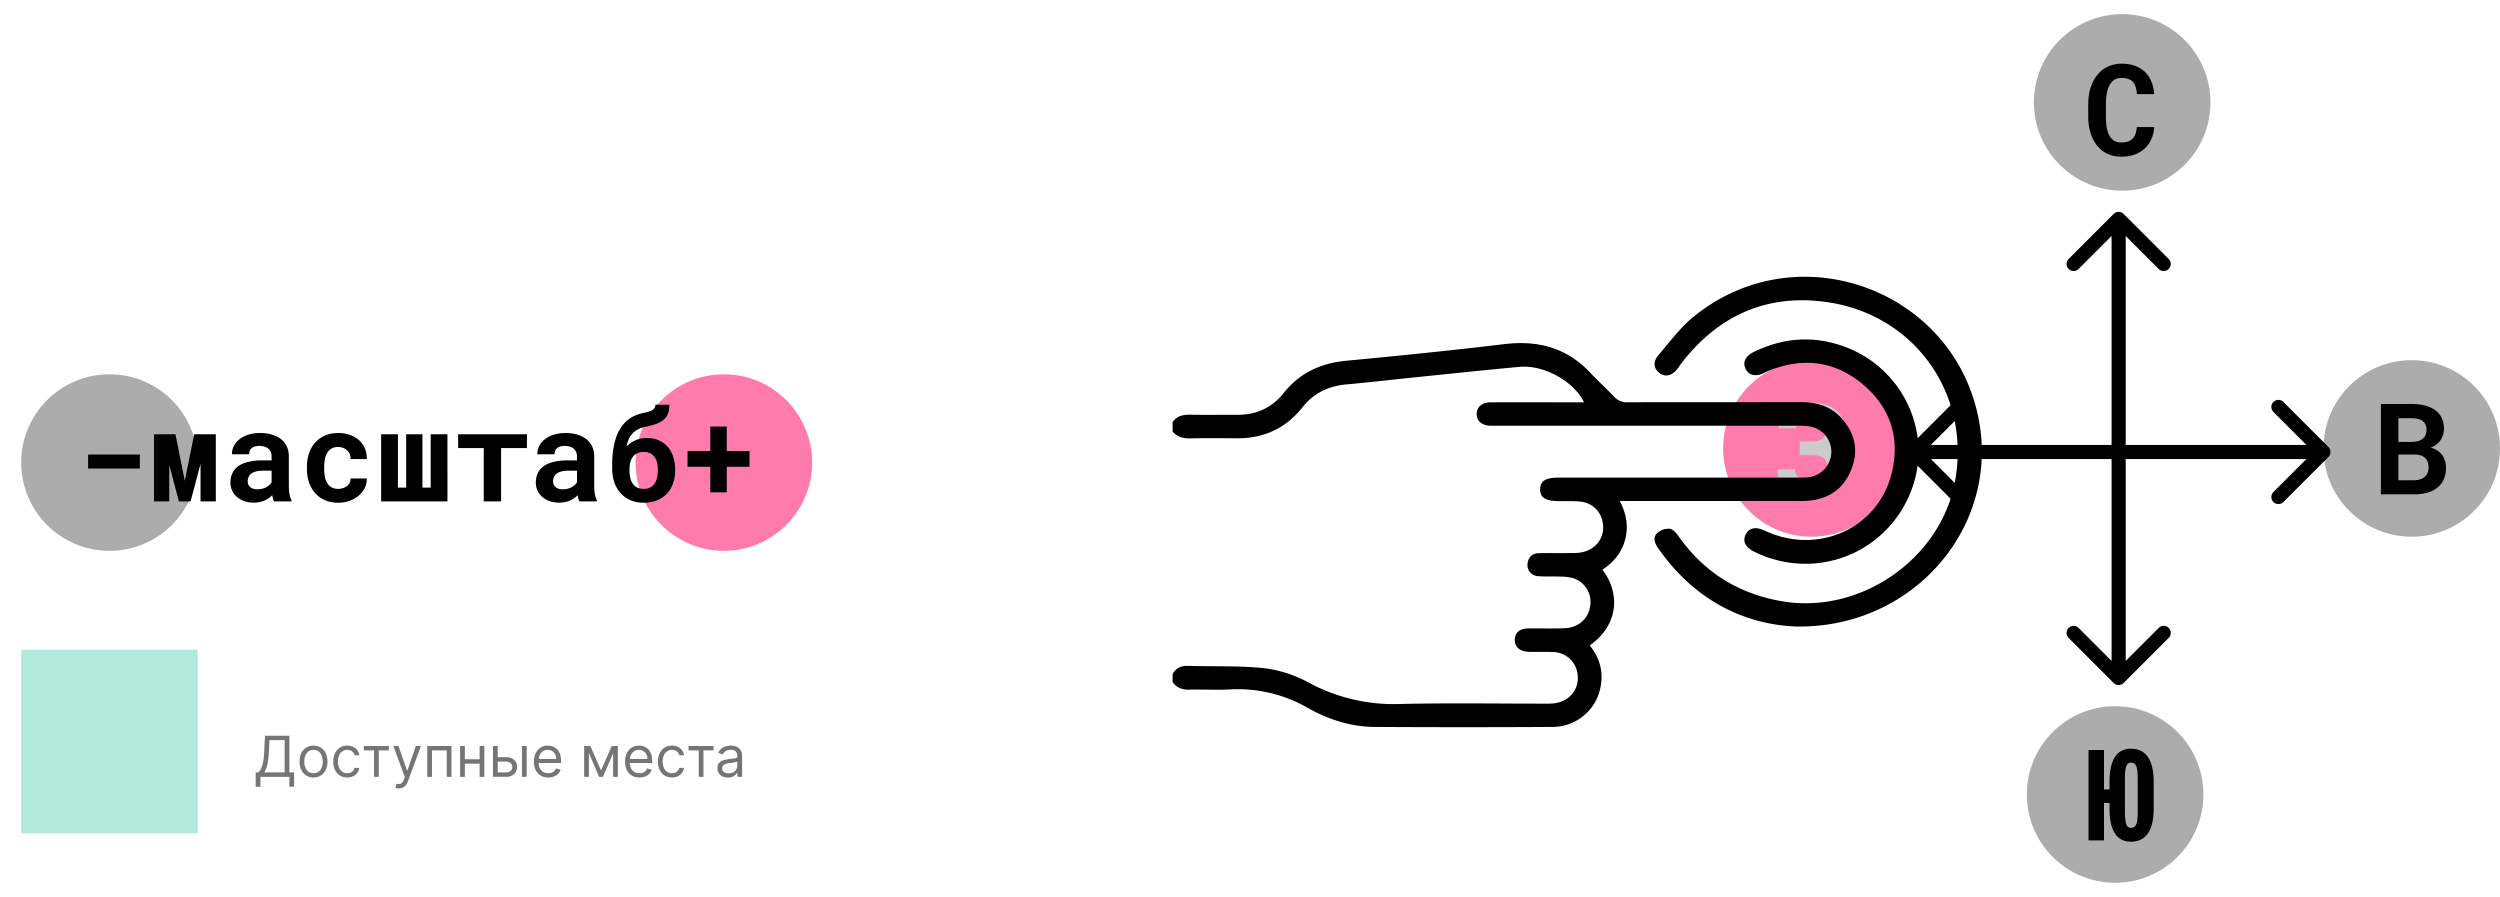 <svg width="354" height="127" fill="none" xmlns="http://www.w3.org/2000/svg"><circle cx="300.5" cy="14.5" r="12.5" fill="#ACACAC"/><circle cx="102.5" cy="65.5" r="12.5" fill="#FF7BAB"/><circle cx="299.5" cy="112.5" r="12.5" fill="#ACACAC"/><circle cx="256.5" cy="63.5" r="12.5" fill="#FF7BAB"/><circle cx="15.5" cy="65.5" r="12.5" fill="#ACACAC"/><path d="M251.686 66.45h2.478c0 .245.053.474.158.685.112.21.267.395.466.553.199.159.437.285.712.378.275.088.58.132.914.132.387 0 .73-.044 1.028-.132.299-.093.551-.222.756-.386.205-.164.361-.355.466-.572.106-.222.158-.463.158-.72 0-.282-.035-.53-.105-.747a1.601 1.601 0 00-.29-.572 1.526 1.526 0 00-.528-.378 2.48 2.48 0 00-.72-.21 5.84 5.84 0 00-.624-.035h-1.723v-1.934h1.723c.117 0 .231-.003.342-.01.112-.01.214-.025.308-.043.281-.053.522-.144.721-.273.205-.134.357-.29.457-.465.082-.14.143-.293.184-.457.041-.17.062-.352.062-.545 0-.229-.044-.446-.132-.65a1.42 1.42 0 00-.404-.546 1.993 1.993 0 00-.695-.36 3.06 3.06 0 00-.984-.14c-.293 0-.565.037-.817.114a2 2 0 00-.651.325c-.187.14-.337.31-.448.51a1.41 1.41 0 00-.158.668h-2.47c0-.563.12-1.067.36-1.512a3.55 3.55 0 01.994-1.134c.416-.31.896-.548 1.441-.712a5.903 5.903 0 011.749-.255c.709 0 1.354.08 1.934.238.58.152 1.075.38 1.485.685.404.31.718.694.94 1.152.223.45.334.975.334 1.573 0 .293-.046.574-.14.844-.088.27-.217.521-.387.755a3.12 3.12 0 01-.624.65c-.246.194-.524.361-.835.502.275.093.527.208.756.343.228.134.428.29.598.465.269.27.474.586.615.95a3.4 3.4 0 01.211 1.23c0 .598-.123 1.13-.369 1.6a3.36 3.36 0 01-1.002 1.177 4.728 4.728 0 01-1.556.739 7.388 7.388 0 01-1.96.246c-.574 0-1.143-.07-1.705-.211a4.791 4.791 0 01-1.512-.677 3.556 3.556 0 01-1.098-1.151c-.276-.469-.413-1.031-.413-1.688z" fill="#CBCBCB"/><path d="M305.037 17.992a4.813 4.813 0 01-.422 1.74 4.002 4.002 0 01-.949 1.319 4.206 4.206 0 01-1.424.844c-.551.193-1.16.29-1.828.29a5.11 5.11 0 01-1.468-.203 4.218 4.218 0 01-1.204-.597 4.27 4.27 0 01-.879-.87 5.51 5.51 0 01-.641-1.125 6.917 6.917 0 01-.396-1.354 8.883 8.883 0 01-.132-1.564v-1.723c0-.516.041-1.005.123-1.468.082-.469.205-.902.37-1.3.187-.487.433-.92.738-1.301.304-.381.65-.703 1.037-.967a4.231 4.231 0 011.134-.51 4.687 4.687 0 011.336-.184c.703 0 1.327.1 1.872.298.55.2 1.019.484 1.406.853.387.37.691.82.914 1.353.223.534.363 1.134.422 1.802h-2.461a4.007 4.007 0 00-.176-1.002 1.932 1.932 0 00-.387-.72 1.63 1.63 0 00-.659-.422c-.258-.1-.568-.15-.931-.15-.194 0-.375.02-.545.062a1.731 1.731 0 00-.457.184c-.241.141-.446.343-.616.607-.164.258-.295.56-.395.905a5.43 5.43 0 00-.167.896c-.035.323-.053.671-.053 1.046v1.74c0 .51.027.968.079 1.372.059.398.147.747.264 1.046.082.205.179.386.29.545a1.795 1.795 0 00.923.659c.199.052.419.079.659.079.322 0 .612-.041.87-.123.258-.082.478-.211.659-.387.182-.176.326-.401.431-.677.105-.275.17-.606.193-.993h2.47z" fill="#000"/><circle cx="341.5" cy="63.5" r="12.5" fill="#ACACAC"/><path d="M19.8 66.342h-7.322v-1.978H19.8v1.978zm6.363 1.749l1.336-6.6h3.059V71h-2.163v-5.3L26.98 71h-1.643l-1.371-5.168V71h-2.162v-9.51h3.04l1.32 6.6zM38.802 71a2.167 2.167 0 01-.15-.404 5.375 5.375 0 01-.105-.484 3.212 3.212 0 01-1.046.747c-.217.1-.454.176-.712.229a3.764 3.764 0 01-.835.088 4.12 4.12 0 01-1.345-.211 3.193 3.193 0 01-1.046-.589 2.695 2.695 0 01-.685-.897 2.67 2.67 0 01-.246-1.142c0-.527.102-.993.308-1.398a2.54 2.54 0 01.922-1.01c.37-.24.823-.422 1.363-.545a8.173 8.173 0 011.872-.194h1.362v-.562c0-.223-.035-.422-.106-.598a1.22 1.22 0 00-.316-.465 1.447 1.447 0 00-.554-.308 2.31 2.31 0 00-.764-.114c-.258 0-.48.032-.668.096-.188.059-.34.144-.457.255a.946.946 0 00-.238.36c-.046.141-.07.296-.07.466h-2.443c0-.404.088-.788.263-1.151.182-.363.446-.683.791-.958.34-.276.756-.492 1.248-.65.499-.164 1.067-.246 1.706-.246.574 0 1.107.07 1.6.21.497.141.928.349 1.291.624.364.276.648.624.853 1.046.205.416.307.9.307 1.45v4.079c0 .51.033.931.097 1.265.064.334.158.621.281.862V71h-2.478zm-2.33-1.714a2.553 2.553 0 001.258-.316c.17-.094.316-.2.439-.317.123-.123.22-.246.29-.369V66.65h-1.248c-.38 0-.706.038-.976.115-.27.07-.489.17-.659.299-.17.134-.296.295-.378.483a1.436 1.436 0 00-.035 1.072c.065.14.155.26.273.36.117.094.26.17.43.229.176.053.378.08.607.08zm11.409-.061c.24 0 .469-.035.685-.106.217-.07.408-.17.572-.299.164-.129.29-.284.378-.465.093-.182.134-.384.123-.607h2.302c.012.492-.09.95-.307 1.371-.211.422-.501.785-.87 1.09-.37.305-.8.545-1.292.72a4.657 4.657 0 01-1.547.256c-.738 0-1.386-.124-1.943-.37a3.91 3.91 0 01-1.388-1.028 4.445 4.445 0 01-.853-1.52 6.136 6.136 0 01-.281-1.881v-.264c0-.668.094-1.292.281-1.872a4.32 4.32 0 01.844-1.53 4.018 4.018 0 011.389-1.028c.556-.252 1.2-.377 1.933-.377.586 0 1.128.087 1.626.263a3.94 3.94 0 011.292.738c.358.323.636.712.835 1.17.2.45.293.957.281 1.52H49.64a1.602 1.602 0 00-.106-.668 1.501 1.501 0 00-.36-.545 1.727 1.727 0 00-.571-.36 1.862 1.862 0 00-.73-.141c-.387 0-.706.08-.958.237-.252.158-.451.37-.598.633-.152.264-.26.566-.325.905-.058.34-.088.692-.088 1.055v.264c0 .369.03.726.088 1.072.059.34.164.639.317.897.146.263.345.474.597.632.258.159.583.238.976.238zm8.464-7.735v7.55h1.169v-7.55h2.302v7.55h1.17v-7.55h2.372V71h-9.386v-9.51h2.373zm18.272 1.96h-3.665V71H68.5v-7.55h-3.63v-1.96h9.747v1.96zM82.044 71a2.167 2.167 0 01-.15-.404 5.375 5.375 0 01-.105-.484 3.207 3.207 0 01-1.046.747c-.217.1-.454.176-.712.229a3.763 3.763 0 01-.835.088 4.12 4.12 0 01-1.344-.211 3.193 3.193 0 01-1.046-.589 2.695 2.695 0 01-.686-.897 2.67 2.67 0 01-.246-1.142c0-.527.103-.993.308-1.398.205-.41.512-.747.922-1.01.37-.24.824-.422 1.363-.545a8.172 8.172 0 011.872-.194H81.7v-.562c0-.223-.035-.422-.105-.598a1.22 1.22 0 00-.317-.465 1.448 1.448 0 00-.553-.308 2.31 2.31 0 00-.765-.114c-.258 0-.48.032-.668.096a1.15 1.15 0 00-.457.255.947.947 0 00-.237.36c-.047.141-.07.296-.07.466h-2.444c0-.404.088-.788.264-1.151.181-.363.445-.683.79-.958.34-.276.757-.492 1.249-.65.498-.164 1.066-.246 1.705-.246.574 0 1.107.07 1.6.21.497.141.928.349 1.291.624.364.276.648.624.853 1.046.205.416.307.9.307 1.45v4.079c0 .51.033.931.097 1.265.065.334.158.621.281.862V71h-2.478zm-2.33-1.714a2.554 2.554 0 001.258-.316c.17-.094.316-.2.44-.317.122-.123.219-.246.29-.369V66.65h-1.249c-.38 0-.706.038-.975.115-.27.07-.49.17-.66.299-.17.134-.296.295-.378.483a1.436 1.436 0 00-.035 1.072c.065.14.156.26.273.36.117.094.26.17.43.229.176.053.378.08.607.08zm11.892-7.268c.64 0 1.205.114 1.697.342.498.223.917.53 1.257.923.34.399.597.867.773 1.406a5.64 5.64 0 01.264 1.758v.185c0 .656-.1 1.262-.3 1.82a4.04 4.04 0 01-.852 1.44c-.38.405-.85.721-1.406.95-.55.228-1.18.343-1.89.343-.714 0-1.35-.124-1.907-.37a4.011 4.011 0 01-1.397-1.02 4.454 4.454 0 01-.87-1.537 6.305 6.305 0 01-.29-1.951v-.537c0-.544.023-1.054.07-1.529.053-.48.126-.926.22-1.336.1-.45.222-.867.369-1.248.152-.38.328-.723.527-1.028a4.519 4.519 0 011.345-1.398 5.192 5.192 0 011.766-.729c.317-.065.59-.129.818-.193.228-.065.419-.141.571-.229a.889.889 0 00.325-.316.89.89 0 00.106-.449h1.977c0 .487-.064.9-.193 1.24-.123.34-.32.627-.589.861a3.38 3.38 0 01-1.046.598 9.755 9.755 0 01-1.53.413 4.506 4.506 0 00-.984.325 2.77 2.77 0 00-.782.536 2.972 2.972 0 00-.58.809 4.305 4.305 0 00-.36 1.125c.187-.188.384-.352.589-.492a3.816 3.816 0 011.424-.624 4.3 4.3 0 01.878-.088zm-.474 1.977c-.363 0-.674.068-.932.202a1.68 1.68 0 00-.615.528 2.3 2.3 0 00-.343.79c-.07.294-.105.604-.105.932v.185c0 .357.035.694.105 1.01.07.317.185.592.343.827.158.234.366.419.624.553.258.135.571.203.94.203.364 0 .671-.068.923-.203.258-.134.466-.319.624-.553.159-.235.273-.51.343-.826.076-.317.114-.654.114-1.011v-.185c0-.328-.038-.638-.114-.931a2.3 2.3 0 00-.343-.791 1.663 1.663 0 00-.624-.528c-.258-.135-.571-.202-.94-.202zm11.777-.132h3.217v2.233h-3.217v3.62h-2.329v-3.62h-3.225v-2.233h3.225V60.4h2.329v3.463zM304.958 114.544c0 .826-.082 1.547-.246 2.162-.158.609-.393 1.105-.703 1.485-.27.329-.595.578-.976.747a3.219 3.219 0 01-1.292.247c-.492 0-.929-.097-1.309-.29a2.532 2.532 0 01-.95-.879c-.257-.381-.451-.862-.58-1.442-.129-.586-.193-1.262-.193-2.03v-.853h-.782V119h-2.189v-12.797h2.189v5.581h.782v-1.125c0-.873.085-1.626.255-2.259.17-.632.416-1.139.738-1.52.252-.287.548-.501.888-.642.34-.146.723-.219 1.151-.219.416 0 .794.061 1.134.184.34.123.639.308.896.554.387.369.68.882.879 1.538.205.65.308 1.438.308 2.364v3.885zm-2.259-4.184c0-.439-.014-.808-.044-1.107a2.952 2.952 0 00-.149-.738c-.076-.188-.176-.323-.299-.405a.822.822 0 00-.466-.123.662.662 0 00-.404.123c-.106.082-.191.217-.255.405-.07.187-.12.433-.149.738-.03.299-.044.668-.044 1.107v4.474c0 .445.014.82.044 1.125.029.305.079.551.149.738.064.188.149.323.255.405a.662.662 0 00.404.123.822.822 0 00.466-.123c.123-.082.223-.217.299-.405.07-.187.12-.433.149-.738.03-.305.044-.68.044-1.125v-4.474zM337.134 70V57.203h4.298c.697 0 1.33.07 1.898.211.574.14 1.064.355 1.468.642.404.287.715.65.931 1.09.223.439.334.957.334 1.555a3.127 3.127 0 01-.21 1.099c-.129.34-.323.639-.581.896-.14.14-.301.27-.483.387a2.92 2.92 0 01-.589.299v.009c.422.117.756.266 1.002.448.252.181.463.392.633.633.176.258.305.539.387.843.088.3.132.61.132.932 0 .615-.106 1.157-.317 1.626a3.155 3.155 0 01-.905 1.178c-.393.316-.87.553-1.433.712a7.007 7.007 0 01-1.898.237h-4.667zm2.478-5.643v3.648h2.198c.322 0 .609-.041.861-.123.258-.082.472-.194.641-.334.188-.158.329-.349.422-.571.1-.223.15-.472.15-.748 0-.287-.038-.544-.114-.773a1.388 1.388 0 00-.343-.58 1.548 1.548 0 00-.615-.378 2.884 2.884 0 00-.897-.14h-2.303zm0-1.784h1.837c.375-.006.706-.05.993-.132.287-.088.519-.216.695-.386.146-.135.258-.3.334-.492.082-.194.123-.414.123-.66a1.96 1.96 0 00-.106-.676 1.159 1.159 0 00-.299-.484 1.525 1.525 0 00-.711-.395 4.1 4.1 0 00-1.038-.132h-1.828v3.357zM270.293 63.293a1 1 0 000 1.414l6.364 6.364a1 1 0 101.414-1.414L272.414 64l5.657-5.657a1 1 0 10-1.414-1.414l-6.364 6.364zm59.414 1.414a1 1 0 000-1.414l-6.364-6.364a1 1 0 10-1.414 1.414L327.586 64l-5.657 5.657a1 1 0 101.414 1.414l6.364-6.364zM271 65h58v-2h-58v2z" fill="#000"/><path d="M300.707 30.293a1 1 0 00-1.414 0l-6.364 6.364a1 1 0 101.414 1.414L300 32.414l5.657 5.657a1 1 0 101.414-1.414l-6.364-6.364zm-1.414 66.414a1 1 0 001.414 0l6.364-6.364a1 1 0 10-1.414-1.414L300 94.586l-5.657-5.657a1 1 0 10-1.414 1.414l6.364 6.364zM299 31v65h2V31h-2z" fill="#000"/><g clip-path="url(#prefix__clip0_2_241)" fill="#000"><path d="M166.044 95.452c.478-.872 1.194-1.197 2.211-1.165 3.61.115 7.247-.053 10.824.337 2.214.29 4.353.992 6.303 2.07a25.303 25.303 0 0012.868 2.991c7.043-.166 14.093-.035 21.14-.05 2.613 0 4.322-1.845 3.985-4.225a3.51 3.51 0 00-1.093-2.127 3.57 3.57 0 00-2.212-.947c-1.194-.065-2.387 0-3.58-.038-1.28-.03-2.038-.707-1.996-1.744.042-1.038.746-1.561 2.023-1.573 1.676-.015 3.356.041 5.033-.024 1.954-.073 3.368-1.348 3.621-3.142a3.52 3.52 0 00-.457-2.4 3.574 3.574 0 00-1.914-1.537 7.005 7.005 0 00-1.868-.234c-1.041-.044-2.088.027-3.13-.06a1.58 1.58 0 01-1.134-.538 1.557 1.557 0 01-.372-1.19c.092-.94.641-1.5 1.605-1.523 1.751-.038 3.505.015 5.254-.035 2.583-.074 4.23-2.02 3.776-4.396a3.481 3.481 0 00-1.074-1.959 3.541 3.541 0 00-2.052-.914c-.999-.1-2.011-.065-3.016-.071-1.942 0-2.727-.497-2.706-1.694.021-1.197.799-1.632 2.658-1.635h33.778c.484.01.969-.004 1.452-.044a3.678 3.678 0 002.34-1.117 3.613 3.613 0 00.174-4.81 3.675 3.675 0 00-2.254-1.28 10.145 10.145 0 00-1.671-.095h-43.506c-1.232-.041-1.963-.665-1.954-1.658.009-.993.755-1.65 1.978-1.655 3.989-.021 7.977 0 11.966 0h1.253c-1.384-2.933-5.641-5.321-9.069-5.026-4.935.444-9.863.982-14.792 1.478-3.26.334-6.518.719-9.782 1.011-2.551.23-4.636 1.239-6.232 3.252-2.315 2.915-5.37 4.363-9.111 4.375-2.238 0-4.475-.038-6.71.018-1.026.026-1.891-.178-2.56-.979v-1.33c.621-.887 1.492-1.067 2.527-1.046 2.202.044 4.401 0 6.602.014 2.712.021 4.932-.984 6.614-3.1 2.274-2.856 5.242-4.21 8.837-4.553 7.459-.71 14.917-1.457 22.345-2.35 4.816-.591 8.924.508 12.268 4.103 1.059 1.141 2.234 2.176 3.3 3.31.24.275.54.491.878.633.338.141.704.204 1.07.184 8.165-.03 16.334 0 24.499-.024 2.229 0 4.212.568 5.743 2.24 1.954 2.138 2.491 4.621 1.426 7.3-1.041 2.618-3.061 4.117-5.922 4.41a16.67 16.67 0 01-1.677.056h-25.182c.952 1.865 1.241 3.642.74 5.501-.501 1.86-1.653 3.187-3.21 4.227 2.506 3.223 2.386 7.763-1.79 10.722 1.491 1.845 2.01 3.94 1.45 6.237a6.856 6.856 0 01-2.447 3.82 6.96 6.96 0 01-4.314 1.481c-8.389.049-16.779.049-25.17 0-3.383-.024-6.537-1.059-9.463-2.702a19.84 19.84 0 00-11.039-2.61c-1.894.103-3.804-.021-5.704.032-1.014.03-1.808-.257-2.387-1.082l.009-1.12z"/><path d="M254.429 88.718c-7.661-.28-14.598-3.893-19.607-11.05-.507-.724-.835-1.537-.14-2.208a2.47 2.47 0 011.748-.591c.439.041.916.59 1.218 1.01 3.639 5.189 8.595 8.263 14.881 9.292 10.943 1.773 22.193-6.013 24.269-16.85 2.348-12.256-5.432-23.596-17.858-25.505-8.568-1.319-15.57 1.774-20.848 8.614-.182.233-.337.485-.513.724-.764 1.035-1.733 1.295-2.566.692-.832-.603-1.005-1.579-.202-2.528 1.622-1.912 3.156-3.984 5.092-5.545 14.971-12.082 37.441-3.459 40.43 15.445 2.357 14.899-9.666 28.713-25.904 28.5z"/><path d="M255.658 79.835c-2.546 0-5.055-.597-7.324-1.741-1.238-.624-1.635-1.528-1.113-2.483.49-.887 1.402-1.068 2.623-.488 7.524 3.57 16.11-.27 18.028-8.153 1.226-5.025-.221-9.347-4.192-12.631-3.97-3.285-8.52-3.781-13.314-1.806-.206.082-.397.2-.597.295-1.193.559-2.136.337-2.592-.591-.457-.928-.06-1.81 1.136-2.395 4.475-2.178 9.025-2.385 13.613-.46 6.948 2.911 10.937 10.44 9.422 17.65-1.579 7.479-8.094 12.8-15.69 12.803z"/></g><path fill="#01B988" fill-opacity=".3" d="M3 92h25v26H3z"/><path d="M36.205 111.409v-2.034h.375a1.82 1.82 0 00.363-.497c.116-.216.213-.504.293-.864.081-.362.135-.821.162-1.378l.125-2.454h3.454v5.193h.67v2.023h-.67V110h-4.102v1.409h-.67zm1.215-2.034h2.887v-4.568h-2.148l-.09 1.829c-.024.425-.063.809-.12 1.154-.057.343-.13.647-.219.912a3.155 3.155 0 01-.31.673zm6.974.716c-.394 0-.74-.094-1.037-.281a1.915 1.915 0 01-.693-.787c-.165-.337-.247-.731-.247-1.182 0-.455.082-.851.247-1.19.167-.339.398-.603.693-.79a1.898 1.898 0 011.037-.281c.394 0 .739.093 1.034.281.298.187.529.451.693.79.167.339.25.735.25 1.19 0 .451-.083.845-.25 1.182a1.888 1.888 0 01-.693.787c-.295.187-.64.281-1.034.281zm0-.602c.3 0 .546-.077.739-.23.193-.154.336-.356.429-.606.093-.25.139-.52.139-.812 0-.292-.046-.564-.14-.815a1.372 1.372 0 00-.428-.611c-.193-.156-.44-.233-.739-.233-.3 0-.545.077-.738.233a1.373 1.373 0 00-.43.611c-.092.251-.139.523-.139.815 0 .292.047.562.14.812.092.25.235.452.429.606.193.153.439.23.738.23zm4.774.602c-.41 0-.762-.097-1.057-.29a1.886 1.886 0 01-.682-.798 2.704 2.704 0 01-.239-1.162c0-.443.082-.834.245-1.173.164-.341.394-.607.687-.799.296-.193.64-.289 1.034-.289.307 0 .584.056.83.17.246.114.448.273.605.477.157.205.255.443.292.716h-.67a1.037 1.037 0 00-.34-.528c-.175-.156-.41-.233-.705-.233-.262 0-.49.068-.688.204a1.337 1.337 0 00-.457.571 2.121 2.121 0 00-.162.861c0 .337.053.631.159.881.108.25.26.444.454.582.197.139.429.208.694.208.174 0 .332-.031.474-.091a.98.98 0 00.571-.671h.67a1.55 1.55 0 01-.869 1.185 1.9 1.9 0 01-.846.179zm2.352-3.83v-.625h3.545v.625h-1.431V110h-.67v-3.739H51.52zm4.955 5.375a1.465 1.465 0 01-.489-.079l.171-.591c.163.042.307.057.432.045a.517.517 0 00.332-.167c.099-.099.189-.259.27-.48l.125-.341-1.614-4.387h.728l1.204 3.478h.046l1.204-3.478h.727l-1.852 5a1.888 1.888 0 01-.31.56c-.122.15-.265.26-.428.332a1.322 1.322 0 01-.546.108zM60.496 110v-4.364h3.432V110h-.67v-3.739h-2.091V110h-.67zm7.577-2.489v.625h-2.409v-.625h2.41zm-2.25-1.875V110h-.67v-4.364h.67zm2.762 0V110h-.67v-4.364h.67zm1.803 1.58h1.25c.512 0 .903.13 1.174.389.27.26.406.588.406.986 0 .261-.06.499-.182.713-.121.212-.299.382-.534.508-.235.126-.523.188-.864.188h-1.83v-4.364h.671v3.739h1.16c.265 0 .482-.07.653-.21.17-.14.256-.32.256-.54a.708.708 0 00-.256-.565c-.17-.146-.388-.219-.654-.219h-1.25v-.625zM73.911 110v-4.364h.67V110h-.67zm3.727.091c-.42 0-.783-.093-1.088-.279a1.861 1.861 0 01-.701-.784c-.163-.337-.245-.729-.245-1.176 0-.447.082-.841.245-1.182.164-.342.394-.609.687-.801.296-.193.64-.289 1.034-.289.228 0 .452.037.674.113.221.076.423.199.605.369.181.169.326.393.434.671.108.278.162.621.162 1.028v.284h-3.363v-.579h2.681c0-.246-.049-.466-.147-.659a1.118 1.118 0 00-.415-.458 1.168 1.168 0 00-.63-.167 1.2 1.2 0 00-.694.199c-.193.13-.342.301-.446.511-.104.21-.156.436-.156.676v.387c0 .329.057.608.17.838.116.227.276.4.48.519.205.118.443.177.713.177.177 0 .336-.025.478-.074.144-.051.268-.127.372-.227.104-.103.185-.23.241-.381l.648.182a1.434 1.434 0 01-.344.579c-.16.165-.36.294-.596.387-.237.09-.503.136-.799.136zm7.464-1l1.522-3.455h.637L85.374 110h-.545l-1.852-4.364h.625l1.5 3.455zm-1.716-3.455V110h-.67v-4.364h.67zM86.817 110v-4.364h.67V110h-.67zm3.728.091c-.42 0-.783-.093-1.088-.279a1.86 1.86 0 01-.702-.784c-.163-.337-.244-.729-.244-1.176 0-.447.081-.841.244-1.182.165-.342.394-.609.688-.801.295-.193.64-.289 1.034-.289.227 0 .451.037.673.113.221.076.423.199.605.369.182.169.327.393.435.671.108.278.162.621.162 1.028v.284h-3.364v-.579h2.682c0-.246-.05-.466-.148-.659a1.117 1.117 0 00-.415-.458 1.167 1.167 0 00-.63-.167 1.2 1.2 0 00-.694.199c-.193.13-.341.301-.446.511-.104.21-.156.436-.156.676v.387c0 .329.057.608.17.838.116.227.276.4.48.519.205.118.443.177.714.177.176 0 .335-.025.477-.074.144-.051.268-.127.372-.227.104-.103.185-.23.242-.381l.647.182a1.435 1.435 0 01-.343.579c-.161.165-.36.294-.597.387-.237.09-.503.136-.798.136zm4.6 0c-.41 0-.762-.097-1.058-.29a1.887 1.887 0 01-.681-.798 2.704 2.704 0 01-.24-1.162c0-.443.082-.834.245-1.173.165-.341.394-.607.688-.799.295-.193.64-.289 1.034-.289.307 0 .583.056.83.17.246.114.447.273.605.477.157.205.254.443.292.716h-.67a1.036 1.036 0 00-.341-.528c-.175-.156-.41-.233-.705-.233-.261 0-.49.068-.687.204a1.336 1.336 0 00-.458.571 2.12 2.12 0 00-.162.861c0 .337.053.631.16.881.107.25.259.444.454.582.197.139.428.208.693.208.174 0 .333-.031.475-.091a.98.98 0 00.57-.671h.671a1.549 1.549 0 01-.87 1.185 1.9 1.9 0 01-.846.179zm2.351-3.83v-.625h3.546v.625H99.61V110h-.67v-3.739h-1.444zm5.581 3.841c-.276 0-.527-.052-.752-.156a1.283 1.283 0 01-.537-.457 1.29 1.29 0 01-.199-.728c0-.25.049-.452.148-.608.098-.157.23-.28.394-.369.165-.089.347-.155.546-.199a6.97 6.97 0 01.605-.108c.265-.034.48-.059.645-.076a.994.994 0 00.363-.094c.078-.044.117-.12.117-.227v-.023c0-.28-.077-.498-.23-.654-.152-.155-.382-.233-.69-.233-.321 0-.572.071-.753.211-.182.14-.31.289-.384.449l-.636-.228c.113-.265.265-.471.454-.619.192-.15.4-.254.625-.313.228-.06.451-.09.671-.09.14 0 .301.017.483.051.183.032.361.099.531.201.172.103.315.257.429.463.114.207.17.483.17.83V110h-.67v-.591h-.034a1.188 1.188 0 01-.227.304 1.32 1.32 0 01-.424.276 1.644 1.644 0 01-.645.113zm.103-.602c.265 0 .488-.052.67-.156a1.062 1.062 0 00.557-.924v-.613c-.028.034-.091.065-.188.094-.094.026-.204.05-.329.071a13.585 13.585 0 01-.642.085 2.533 2.533 0 00-.489.111.84.84 0 00-.363.224.572.572 0 00-.137.403c0 .233.086.41.259.529.174.117.395.176.662.176z" fill="#757575"/><defs><clipPath id="prefix__clip0_2_241"><path fill="#fff" transform="rotate(90 124.5 159.5)" d="M0 0h77v124H0z"/></clipPath></defs></svg>